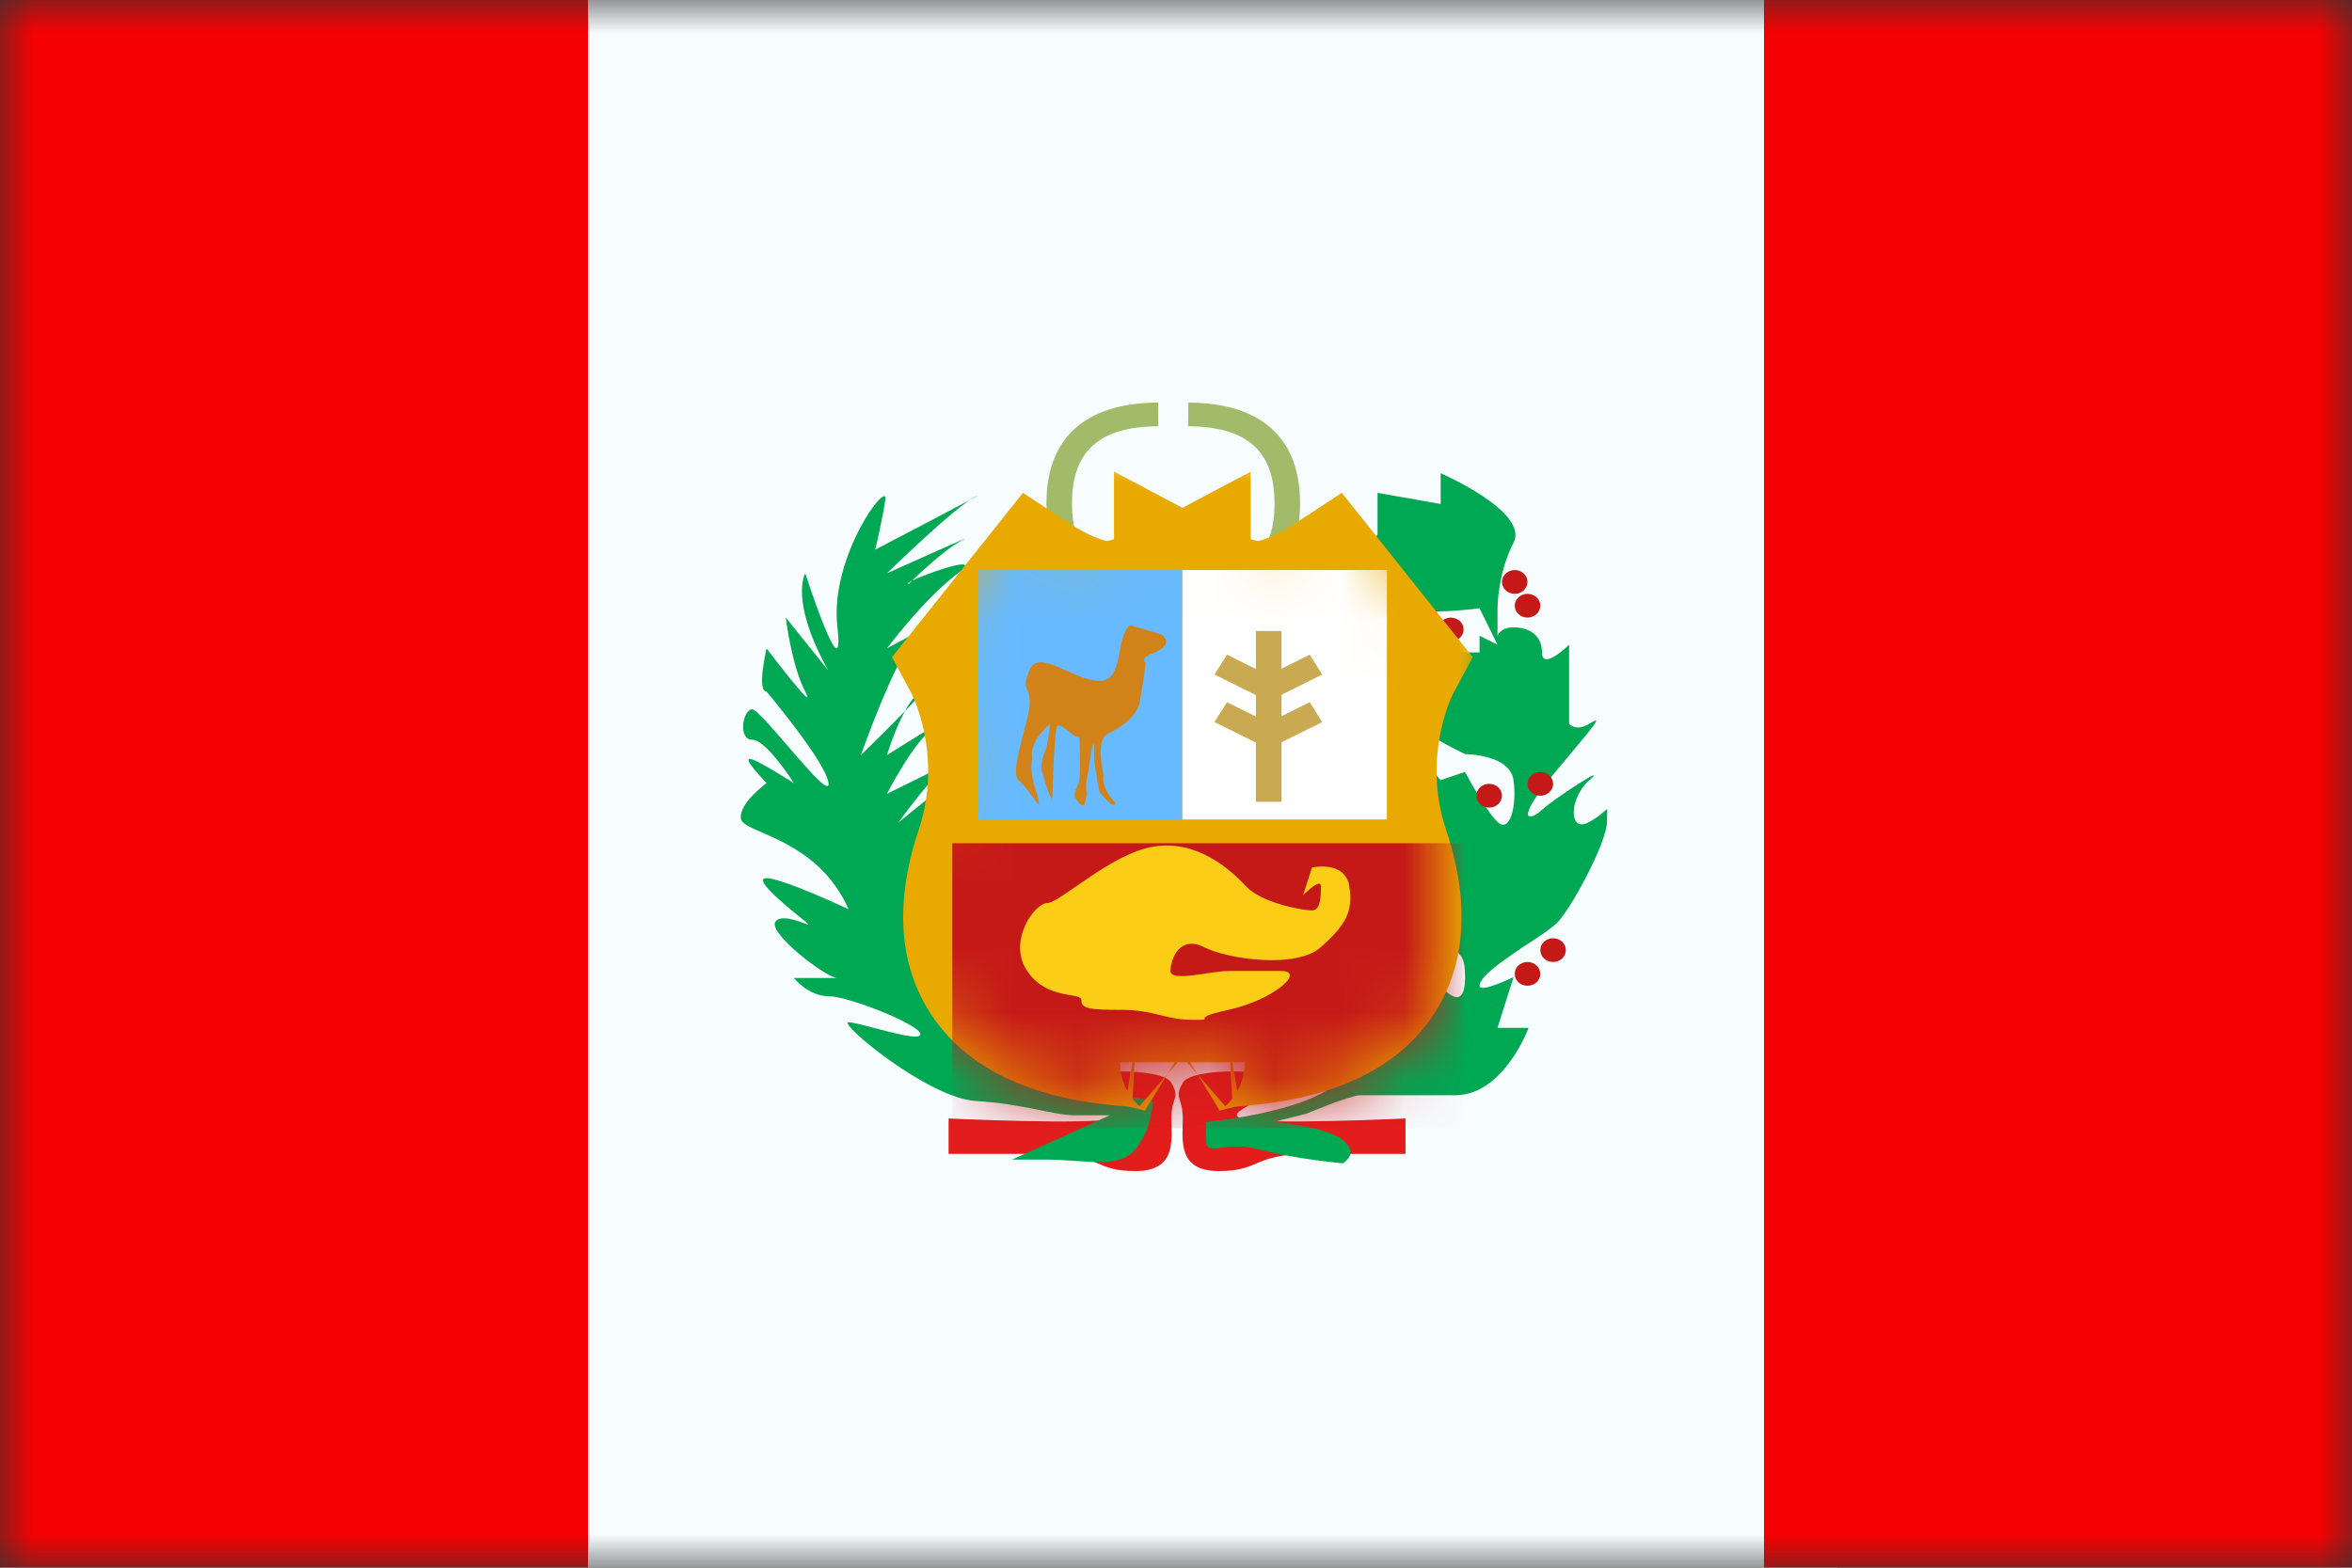 <svg width="36" height="24" viewBox="0 0 36 24" fill="none" xmlns="http://www.w3.org/2000/svg">
<rect x="0" y="0" width="36" height="24" fill="#333333" stroke="none"/>
<g clip-path="url(#clip0_4303_60071)">
<mask id="mask0_4303_60071" style="mask-type:luminance" maskUnits="userSpaceOnUse" x="0" y="0" width="36" height="24">
<rect width="36" height="24" fill="white"/>
</mask>
<g mask="url(#mask0_4303_60071)">
<path fill-rule="evenodd" clip-rule="evenodd" d="M9 0H28.125V24H9V0Z" fill="#F7FCFF"/>
<path fill-rule="evenodd" clip-rule="evenodd" d="M27 0H36V24H27V0Z" fill="#F50101"/>
<path fill-rule="evenodd" clip-rule="evenodd" d="M0 0H9V24H0V0Z" fill="#F50101"/>
<path d="M17.709 8.745L17.747 9.107C16.623 9.208 16.017 8.72 16.017 7.708C16.017 6.703 16.61 6.169 17.727 6.163L17.729 6.526C16.825 6.531 16.408 6.906 16.408 7.708C16.408 8.501 16.811 8.826 17.709 8.745Z" fill="#A2BB6A"/>
<path d="M18.206 8.745L18.169 9.107C19.292 9.208 19.899 8.72 19.899 7.708C19.899 6.703 19.305 6.169 18.189 6.163L18.186 6.526C19.091 6.531 19.508 6.906 19.508 7.708C19.508 8.501 19.104 8.826 18.206 8.745Z" fill="#A2BB6A"/>
<path fill-rule="evenodd" clip-rule="evenodd" d="M17.032 17.123C16.709 17.226 14.519 17.123 14.519 17.123V17.665H15.971C16.456 17.665 16.639 17.742 16.807 17.813C16.949 17.873 17.081 17.928 17.375 17.928C17.949 17.928 17.939 17.548 17.93 17.232C17.929 17.195 17.928 17.158 17.928 17.123C17.928 16.989 17.952 16.914 17.97 16.855C17.997 16.771 18.012 16.721 17.928 16.575C17.786 16.329 16.433 16.362 16.433 16.575C16.433 16.676 16.638 16.78 16.821 16.874C17.026 16.978 17.203 17.069 17.032 17.123ZM19 17.123C19.323 17.226 21.513 17.123 21.513 17.123V17.665H20.061C19.577 17.665 19.394 17.742 19.226 17.813C19.083 17.873 18.952 17.928 18.657 17.928C18.083 17.928 18.093 17.548 18.102 17.232C18.103 17.195 18.104 17.158 18.104 17.123C18.104 16.989 18.081 16.914 18.062 16.855C18.036 16.771 18.02 16.721 18.104 16.575C18.247 16.329 19.599 16.362 19.599 16.575C19.599 16.676 19.394 16.78 19.211 16.874C19.006 16.978 18.829 17.069 19 17.123Z" fill="#E31D1C"/>
<path fill-rule="evenodd" clip-rule="evenodd" d="M18.458 17.175C18.458 17.175 20.167 17.024 20.553 16.476C20.94 15.928 21.583 14.993 21.81 14.767C22.036 14.54 22.051 15.09 22.051 15.09C22.051 15.09 22.424 15.561 22.424 14.959C22.424 14.357 22.159 14.777 21.81 13.872C21.461 12.966 21.265 12.077 21.363 11.943C21.461 11.808 21.693 12.077 21.693 11.943C21.693 11.808 21.693 11.545 21.693 11.545L22.051 11.943L22.424 11.817C22.424 11.817 22.732 12.402 22.921 12.583C23.11 12.764 23.221 12.341 23.166 11.943C23.11 11.545 22.424 11.545 22.424 11.545C22.424 11.545 21.547 11.125 21.547 10.948C21.547 10.772 21.926 10.825 21.926 10.825L21.81 10.279C21.81 10.279 22.123 10.611 22.274 10.445C22.424 10.279 22.051 9.988 22.051 9.988H22.646V9.733L22.921 9.87L22.646 9.312C22.646 9.312 21.84 9.42 21.693 9.312C21.547 9.204 21.085 8.783 21.085 8.783V8.583H20.819L21.085 8.183V7.545L22.051 7.716V7.245C22.051 7.245 23.41 7.834 23.166 8.309C22.921 8.783 22.921 9.312 22.921 9.312V9.733C22.921 9.733 22.962 9.604 23.166 9.604C23.37 9.604 23.602 9.698 23.602 9.988C23.602 10.279 24.017 9.87 24.017 9.87V11.079C24.017 11.079 24.115 11.21 24.328 11.079C24.542 10.948 24.448 11.05 23.807 11.817C23.166 12.583 23.397 12.585 23.602 12.398C23.807 12.21 24.64 11.676 24.328 11.943C24.017 12.21 23.997 12.769 24.328 12.583C24.66 12.398 24.596 12.265 24.596 12.583C24.596 12.901 24.012 13.983 23.807 14.152C23.602 14.322 23.41 14.426 23.166 14.596C22.921 14.767 22.646 14.968 22.646 15.09C22.646 15.212 23.166 14.959 23.166 14.959L22.921 15.735H23.397C23.397 15.735 23.018 16.767 22.274 16.767C21.529 16.767 20.968 16.767 20.819 16.767C20.669 16.767 19.994 17.05 19.994 17.05L19.499 17.175C19.499 17.175 20.287 17.242 20.553 17.452C20.819 17.662 20.553 17.809 20.553 17.809C20.553 17.809 19.824 17.745 19.279 17.598C18.735 17.452 18.458 17.729 18.458 17.452C18.458 17.175 18.458 17.175 18.458 17.175Z" fill="#00A854"/>
<path fill-rule="evenodd" clip-rule="evenodd" d="M23.38 8.909C23.38 9.009 23.293 9.091 23.185 9.091C23.077 9.091 22.989 9.009 22.989 8.909C22.989 8.809 23.077 8.727 23.185 8.727C23.293 8.727 23.38 8.809 23.38 8.909ZM22.402 9.636C22.402 9.737 22.314 9.818 22.206 9.818C22.098 9.818 22.011 9.737 22.011 9.636C22.011 9.536 22.098 9.455 22.206 9.455C22.314 9.455 22.402 9.536 22.402 9.636ZM23.38 9.455C23.488 9.455 23.576 9.373 23.576 9.273C23.576 9.172 23.488 9.091 23.38 9.091C23.272 9.091 23.185 9.172 23.185 9.273C23.185 9.373 23.272 9.455 23.38 9.455ZM22.989 12.182C22.989 12.282 22.902 12.364 22.794 12.364C22.685 12.364 22.598 12.282 22.598 12.182C22.598 12.081 22.685 12 22.794 12C22.902 12 22.989 12.081 22.989 12.182ZM22.011 14.545C22.119 14.545 22.206 14.464 22.206 14.364C22.206 14.263 22.119 14.182 22.011 14.182C21.903 14.182 21.815 14.263 21.815 14.364C21.815 14.464 21.903 14.545 22.011 14.545ZM23.576 14.909C23.576 15.009 23.488 15.091 23.38 15.091C23.272 15.091 23.185 15.009 23.185 14.909C23.185 14.809 23.272 14.727 23.38 14.727C23.488 14.727 23.576 14.809 23.576 14.909ZM23.772 14.727C23.88 14.727 23.967 14.646 23.967 14.545C23.967 14.445 23.88 14.364 23.772 14.364C23.664 14.364 23.576 14.445 23.576 14.545C23.576 14.646 23.664 14.727 23.772 14.727ZM23.772 12C23.772 12.1 23.684 12.182 23.576 12.182C23.468 12.182 23.38 12.1 23.38 12C23.38 11.9 23.468 11.818 23.576 11.818C23.684 11.818 23.772 11.9 23.772 12Z" fill="#C51918"/>
<path fill-rule="evenodd" clip-rule="evenodd" d="M17.646 16.855C17.646 16.855 14.537 16.308 14.367 15.251C14.197 14.194 14.199 13.069 14.199 13.069L13.911 13.756C13.911 13.756 13.897 12.82 14.488 12.152C15.079 11.484 13.749 12.595 13.749 12.595C13.749 12.595 14.422 11.65 14.703 11.56C14.983 11.47 13.576 12.152 13.576 12.152C13.576 12.152 13.979 11.36 14.293 11.136C14.606 10.911 13.576 11.56 13.576 11.56C13.576 11.56 13.809 10.775 14.088 10.587C14.367 10.4 13.177 11.56 13.177 11.56C13.177 11.56 13.804 9.765 14.158 9.597C14.512 9.43 13.576 9.926 13.576 9.926C13.576 9.926 14.149 9.158 14.662 8.777C15.176 8.395 13.735 8.939 13.911 8.939C13.911 8.939 14.432 8.416 14.732 8.269C15.031 8.121 13.576 8.777 13.576 8.777C13.576 8.777 14.62 7.752 14.934 7.601C15.247 7.45 13.396 8.415 13.396 8.415C13.396 8.415 13.505 7.968 13.551 7.649C13.598 7.329 12.694 8.524 12.817 9.597C12.939 10.671 12.325 8.777 12.325 8.777C12.325 8.777 12.078 9.188 12.678 10.265L12.027 9.454C12.027 9.454 12.116 10.19 12.325 10.587C12.533 10.984 11.733 9.926 11.733 9.926C11.733 9.926 11.579 10.587 11.733 10.587C11.733 10.587 12.647 11.673 12.681 11.989C12.715 12.306 11.654 10.859 11.512 10.859C11.37 10.859 11.291 11.324 11.512 11.324C11.733 11.324 12.151 11.989 12.151 11.989C12.151 11.989 11.607 11.641 11.491 11.62C11.375 11.599 11.582 11.827 11.733 11.989C11.733 11.989 11.308 12.297 11.34 12.531C11.372 12.764 12.498 12.813 12.989 13.92C12.989 13.92 11.974 13.444 11.733 13.444C11.491 13.444 12.122 13.941 12.325 14.106C12.528 14.27 12.012 13.941 11.872 14.106C11.733 14.27 12.645 14.972 12.817 14.972C12.989 14.972 12.151 14.972 12.151 14.972C12.151 14.972 12.373 15.251 12.681 15.251C12.989 15.251 14.088 15.69 14.088 15.833C14.088 15.975 13.161 15.65 12.989 15.65C12.817 15.65 14.199 16.81 14.934 16.855C15.668 16.899 16.132 17.074 16.449 17.074C16.766 17.074 16.988 17.074 16.988 17.074L15.492 17.752C15.492 17.752 15.341 17.752 15.99 17.752C16.639 17.752 17.136 17.912 17.391 17.581C17.646 17.249 17.646 16.855 17.646 16.855Z" fill="#00A854"/>
<mask id="path-11-outside-1_4303_60071" maskUnits="userSpaceOnUse" x="12.824" y="6.881" width="10" height="11" fill="black">
<rect fill="white" x="12.824" y="6.881" width="10" height="11"/>
<path fill-rule="evenodd" clip-rule="evenodd" d="M18.098 8.905C18.128 8.89 18.144 8.882 18.144 8.882V8.929C18.361 9.035 18.906 9.284 19.261 9.284C19.712 9.284 20.324 8.882 20.324 8.882L21.349 10.168C21.349 10.168 20.659 11.454 21.187 13.026C21.716 14.598 21.159 15.81 18.81 15.945C18.81 15.945 18.347 16.023 18.144 16.148V16.263C18.144 16.234 18.127 16.207 18.098 16.181C18.068 16.207 18.051 16.234 18.051 16.263V16.148C17.848 16.023 17.385 15.945 17.385 15.945C15.036 15.81 14.48 14.598 15.008 13.026C15.536 11.454 14.846 10.168 14.846 10.168L15.871 8.882C15.871 8.882 16.484 9.284 16.934 9.284C17.289 9.284 17.834 9.035 18.051 8.929V8.882C18.051 8.882 18.068 8.89 18.098 8.905Z"/>
</mask>
<path fill-rule="evenodd" clip-rule="evenodd" d="M18.098 8.905C18.128 8.89 18.144 8.882 18.144 8.882V8.929C18.361 9.035 18.906 9.284 19.261 9.284C19.712 9.284 20.324 8.882 20.324 8.882L21.349 10.168C21.349 10.168 20.659 11.454 21.187 13.026C21.716 14.598 21.159 15.81 18.81 15.945C18.81 15.945 18.347 16.023 18.144 16.148V16.263C18.144 16.234 18.127 16.207 18.098 16.181C18.068 16.207 18.051 16.234 18.051 16.263V16.148C17.848 16.023 17.385 15.945 17.385 15.945C15.036 15.81 14.48 14.598 15.008 13.026C15.536 11.454 14.846 10.168 14.846 10.168L15.871 8.882C15.871 8.882 16.484 9.284 16.934 9.284C17.289 9.284 17.834 9.035 18.051 8.929V8.882C18.051 8.882 18.068 8.89 18.098 8.905Z" fill="#E8AA00"/>
<path d="M18.144 8.882H19.144V7.22L17.676 7.998L18.144 8.882ZM18.098 8.905L17.648 9.798L18.098 10.025L18.547 9.798L18.098 8.905ZM18.144 8.929H17.144V9.552L17.704 9.826L18.144 8.929ZM20.324 8.882L21.106 8.258L20.538 7.545L19.775 8.046L20.324 8.882ZM21.349 10.168L22.23 10.641L22.542 10.06L22.131 9.545L21.349 10.168ZM18.81 15.945L18.753 14.946L18.698 14.95L18.643 14.959L18.81 15.945ZM18.144 16.148L17.621 15.296L17.144 15.588V16.148H18.144ZM18.098 16.181L18.755 15.427L18.098 14.854L17.44 15.427L18.098 16.181ZM18.051 16.148H19.051V15.588L18.574 15.296L18.051 16.148ZM17.385 15.945L17.552 14.959L17.497 14.95L17.442 14.946L17.385 15.945ZM14.846 10.168L14.064 9.545L13.653 10.06L13.965 10.641L14.846 10.168ZM15.871 8.882L16.42 8.046L15.657 7.545L15.089 8.258L15.871 8.882ZM18.051 8.929L18.491 9.826L19.051 9.552V8.929H18.051ZM18.051 8.882L18.519 7.998L17.051 7.22V8.882H18.051ZM18.144 8.882C17.676 7.998 17.676 7.998 17.676 7.998C17.676 7.998 17.676 7.998 17.676 7.998C17.676 7.998 17.676 7.998 17.676 7.998C17.676 7.998 17.676 7.998 17.676 7.998C17.676 7.998 17.676 7.998 17.677 7.998C17.677 7.998 17.677 7.998 17.677 7.997C17.677 7.997 17.677 7.997 17.677 7.997C17.677 7.997 17.677 7.997 17.677 7.997C17.677 7.998 17.675 7.998 17.672 8C17.668 8.002 17.659 8.007 17.648 8.012L18.547 9.798C18.566 9.789 18.581 9.782 18.592 9.776C18.597 9.773 18.602 9.771 18.605 9.769C18.607 9.768 18.608 9.767 18.61 9.767C18.61 9.766 18.611 9.766 18.611 9.766C18.611 9.766 18.612 9.766 18.612 9.765C18.612 9.765 18.612 9.765 18.612 9.765C18.612 9.765 18.612 9.765 18.612 9.765C18.612 9.765 18.612 9.765 18.612 9.765C18.612 9.765 18.612 9.765 18.612 9.765C18.613 9.765 18.613 9.765 18.144 8.882ZM19.144 8.929V8.882H17.144V8.929H19.144ZM17.704 9.826C17.829 9.888 18.055 9.993 18.309 10.086C18.536 10.168 18.899 10.284 19.261 10.284V8.284C19.279 8.284 19.262 8.286 19.2 8.271C19.143 8.257 19.072 8.235 18.992 8.206C18.831 8.148 18.676 8.076 18.585 8.031L17.704 9.826ZM19.261 10.284C19.725 10.284 20.163 10.095 20.394 9.984C20.529 9.919 20.645 9.855 20.726 9.808C20.767 9.783 20.801 9.763 20.826 9.747C20.839 9.74 20.849 9.733 20.857 9.728C20.861 9.725 20.864 9.723 20.867 9.722C20.868 9.721 20.869 9.72 20.87 9.719C20.871 9.719 20.871 9.719 20.872 9.718C20.872 9.718 20.872 9.718 20.872 9.718C20.872 9.718 20.873 9.718 20.873 9.718C20.873 9.718 20.873 9.717 20.324 8.882C19.775 8.046 19.776 8.045 19.776 8.045C19.776 8.045 19.776 8.045 19.776 8.045C19.776 8.045 19.776 8.045 19.776 8.045C19.777 8.045 19.777 8.045 19.777 8.044C19.778 8.044 19.778 8.044 19.778 8.044C19.779 8.043 19.778 8.044 19.778 8.044C19.776 8.045 19.773 8.047 19.768 8.05C19.757 8.057 19.74 8.068 19.717 8.081C19.669 8.109 19.603 8.145 19.529 8.181C19.453 8.218 19.38 8.247 19.319 8.266C19.252 8.287 19.236 8.284 19.261 8.284V10.284ZM19.542 9.505L20.567 10.791L22.131 9.545L21.106 8.258L19.542 9.505ZM21.349 10.168C20.468 9.695 20.468 9.696 20.468 9.696C20.468 9.696 20.468 9.697 20.468 9.697C20.467 9.697 20.467 9.698 20.467 9.698C20.466 9.7 20.465 9.701 20.465 9.702C20.463 9.705 20.462 9.707 20.46 9.711C20.457 9.717 20.453 9.725 20.448 9.734C20.439 9.752 20.428 9.775 20.415 9.804C20.388 9.86 20.355 9.937 20.318 10.031C20.244 10.22 20.157 10.484 20.091 10.806C19.958 11.451 19.905 12.351 20.239 13.345L22.135 12.708C21.941 12.13 21.969 11.601 22.05 11.209C22.09 11.014 22.142 10.858 22.182 10.756C22.201 10.706 22.218 10.669 22.227 10.649C22.232 10.639 22.235 10.634 22.235 10.632C22.236 10.631 22.235 10.632 22.235 10.633C22.234 10.634 22.234 10.635 22.233 10.636C22.233 10.637 22.232 10.638 22.232 10.639C22.232 10.639 22.232 10.639 22.231 10.64C22.231 10.64 22.231 10.64 22.231 10.64C22.231 10.641 22.23 10.641 21.349 10.168ZM20.239 13.345C20.456 13.989 20.364 14.303 20.262 14.445C20.154 14.599 19.801 14.886 18.753 14.946L18.867 16.943C20.168 16.869 21.269 16.483 21.893 15.604C22.525 14.713 22.447 13.636 22.135 12.708L20.239 13.345ZM18.81 15.945C18.643 14.959 18.643 14.959 18.643 14.959C18.643 14.959 18.643 14.959 18.643 14.959C18.643 14.959 18.643 14.959 18.643 14.959C18.642 14.959 18.642 14.959 18.642 14.959C18.641 14.959 18.64 14.959 18.639 14.959C18.637 14.96 18.635 14.96 18.632 14.961C18.627 14.962 18.619 14.963 18.61 14.964C18.593 14.968 18.568 14.972 18.539 14.978C18.481 14.99 18.401 15.007 18.312 15.029C18.174 15.063 17.868 15.143 17.621 15.296L18.668 17C18.628 17.024 18.616 17.024 18.66 17.008C18.695 16.996 18.742 16.983 18.795 16.97C18.846 16.957 18.894 16.947 18.93 16.94C18.947 16.936 18.961 16.934 18.969 16.932C18.973 16.931 18.976 16.931 18.977 16.931C18.978 16.93 18.978 16.93 18.978 16.93C18.978 16.93 18.978 16.93 18.978 16.93C18.977 16.931 18.977 16.931 18.977 16.931C18.977 16.931 18.977 16.931 18.977 16.931C18.977 16.931 18.977 16.931 18.977 16.931C18.977 16.931 18.977 16.931 18.81 15.945ZM19.144 16.263V16.148H17.144V16.263H19.144ZM17.44 16.935C17.381 16.883 17.144 16.659 17.144 16.263H19.144C19.144 15.809 18.873 15.53 18.755 15.427L17.44 16.935ZM17.44 15.427C17.322 15.53 17.051 15.809 17.051 16.263H19.051C19.051 16.659 18.814 16.883 18.755 16.935L17.44 15.427ZM19.051 16.263V16.148H17.051V16.263H19.051ZM17.385 15.945C17.219 16.931 17.219 16.931 17.218 16.931C17.218 16.931 17.218 16.931 17.218 16.931C17.218 16.931 17.218 16.931 17.218 16.931C17.218 16.931 17.218 16.931 17.218 16.93C17.217 16.93 17.217 16.93 17.217 16.93C17.217 16.93 17.217 16.93 17.218 16.931C17.219 16.931 17.222 16.931 17.226 16.932C17.234 16.934 17.248 16.936 17.265 16.94C17.301 16.947 17.349 16.957 17.4 16.97C17.453 16.983 17.5 16.996 17.535 17.008C17.579 17.024 17.567 17.024 17.527 17L18.574 15.296C18.327 15.143 18.022 15.063 17.884 15.029C17.794 15.007 17.714 14.99 17.656 14.978C17.627 14.972 17.603 14.968 17.585 14.964C17.576 14.963 17.569 14.962 17.563 14.961C17.56 14.96 17.558 14.96 17.556 14.959C17.555 14.959 17.554 14.959 17.554 14.959C17.553 14.959 17.553 14.959 17.553 14.959C17.552 14.959 17.552 14.959 17.552 14.959C17.552 14.959 17.552 14.959 17.552 14.959C17.552 14.959 17.552 14.959 17.385 15.945ZM14.06 12.708C13.748 13.636 13.67 14.713 14.302 15.604C14.927 16.483 16.027 16.869 17.328 16.943L17.442 14.946C16.394 14.886 16.042 14.599 15.933 14.445C15.832 14.303 15.739 13.989 15.956 13.345L14.06 12.708ZM14.846 10.168C13.965 10.641 13.964 10.641 13.964 10.64C13.964 10.64 13.964 10.64 13.964 10.64C13.964 10.639 13.963 10.639 13.963 10.639C13.963 10.638 13.962 10.637 13.962 10.636C13.961 10.635 13.961 10.634 13.96 10.633C13.96 10.632 13.96 10.631 13.96 10.632C13.961 10.634 13.964 10.639 13.968 10.649C13.978 10.669 13.994 10.706 14.013 10.756C14.053 10.858 14.105 11.014 14.146 11.209C14.226 11.601 14.254 12.13 14.06 12.708L15.956 13.345C16.29 12.351 16.237 11.451 16.104 10.806C16.038 10.484 15.951 10.22 15.877 10.031C15.841 9.937 15.807 9.86 15.781 9.804C15.767 9.775 15.756 9.752 15.747 9.734C15.742 9.725 15.738 9.717 15.735 9.711C15.733 9.707 15.732 9.705 15.73 9.702C15.73 9.701 15.729 9.7 15.729 9.698C15.728 9.698 15.728 9.697 15.728 9.697C15.727 9.697 15.727 9.696 15.727 9.696C15.727 9.696 15.727 9.695 14.846 10.168ZM15.089 8.258L14.064 9.545L15.628 10.791L16.653 9.505L15.089 8.258ZM16.934 8.284C16.96 8.284 16.943 8.287 16.876 8.266C16.815 8.247 16.742 8.218 16.666 8.181C16.592 8.145 16.526 8.109 16.479 8.081C16.455 8.068 16.438 8.057 16.427 8.05C16.422 8.047 16.419 8.045 16.418 8.044C16.417 8.044 16.417 8.043 16.417 8.044C16.417 8.044 16.418 8.044 16.418 8.044C16.418 8.045 16.418 8.045 16.419 8.045C16.419 8.045 16.419 8.045 16.419 8.045C16.419 8.045 16.419 8.045 16.419 8.045C16.42 8.045 16.42 8.046 15.871 8.882C15.322 9.717 15.322 9.718 15.322 9.718C15.322 9.718 15.323 9.718 15.323 9.718C15.323 9.718 15.323 9.718 15.323 9.718C15.324 9.719 15.324 9.719 15.325 9.719C15.326 9.72 15.327 9.721 15.329 9.722C15.331 9.723 15.335 9.725 15.338 9.728C15.346 9.733 15.357 9.74 15.369 9.747C15.394 9.763 15.428 9.783 15.469 9.808C15.551 9.855 15.666 9.919 15.801 9.984C16.032 10.095 16.47 10.284 16.934 10.284V8.284ZM17.611 8.031C17.519 8.076 17.364 8.148 17.203 8.206C17.123 8.235 17.052 8.257 16.995 8.271C16.933 8.286 16.916 8.284 16.934 8.284V10.284C17.296 10.284 17.659 10.168 17.886 10.086C18.14 9.993 18.366 9.888 18.491 9.826L17.611 8.031ZM19.051 8.929V8.882H17.051V8.929H19.051ZM18.051 8.882C17.583 9.765 17.583 9.765 17.583 9.765C17.583 9.765 17.583 9.765 17.583 9.765C17.583 9.765 17.583 9.765 17.583 9.765C17.583 9.765 17.583 9.765 17.583 9.765C17.583 9.765 17.583 9.765 17.583 9.765C17.584 9.766 17.584 9.766 17.584 9.766C17.584 9.766 17.585 9.766 17.585 9.767C17.587 9.767 17.588 9.768 17.59 9.769C17.593 9.771 17.598 9.773 17.603 9.776C17.614 9.782 17.629 9.789 17.648 9.798L18.547 8.012C18.536 8.007 18.528 8.002 18.523 8C18.52 7.998 18.519 7.998 18.518 7.997C18.518 7.997 18.518 7.997 18.518 7.997C18.518 7.997 18.518 7.997 18.518 7.997C18.518 7.998 18.519 7.998 18.519 7.998C18.519 7.998 18.519 7.998 18.519 7.998C18.519 7.998 18.519 7.998 18.519 7.998C18.519 7.998 18.519 7.998 18.519 7.998C18.519 7.998 18.519 7.998 18.519 7.998C18.519 7.998 18.519 7.998 18.051 8.882Z" fill="#E8AA00" mask="url(#path-11-outside-1_4303_60071)"/>
<mask id="mask1_4303_60071" style="mask-type:luminance" maskUnits="userSpaceOnUse" x="13" y="7" width="10" height="11">
<mask id="path-13-outside-2_4303_60071" maskUnits="userSpaceOnUse" x="12.824" y="6.881" width="10" height="11" fill="black">
<rect fill="white" x="12.824" y="6.881" width="10" height="11"/>
<path fill-rule="evenodd" clip-rule="evenodd" d="M18.098 8.905C18.128 8.89 18.144 8.882 18.144 8.882V8.929C18.361 9.035 18.906 9.284 19.261 9.284C19.712 9.284 20.324 8.882 20.324 8.882L21.349 10.168C21.349 10.168 20.659 11.454 21.187 13.026C21.716 14.598 21.159 15.81 18.81 15.945C18.81 15.945 18.347 16.023 18.144 16.148V16.263C18.144 16.234 18.127 16.207 18.098 16.181C18.068 16.207 18.051 16.234 18.051 16.263V16.148C17.848 16.023 17.385 15.945 17.385 15.945C15.036 15.81 14.48 14.598 15.008 13.026C15.536 11.454 14.846 10.168 14.846 10.168L15.871 8.882C15.871 8.882 16.484 9.284 16.934 9.284C17.289 9.284 17.834 9.035 18.051 8.929V8.882C18.051 8.882 18.068 8.89 18.098 8.905Z"/>
</mask>
<path fill-rule="evenodd" clip-rule="evenodd" d="M18.098 8.905C18.128 8.89 18.144 8.882 18.144 8.882V8.929C18.361 9.035 18.906 9.284 19.261 9.284C19.712 9.284 20.324 8.882 20.324 8.882L21.349 10.168C21.349 10.168 20.659 11.454 21.187 13.026C21.716 14.598 21.159 15.81 18.81 15.945C18.81 15.945 18.347 16.023 18.144 16.148V16.263C18.144 16.234 18.127 16.207 18.098 16.181C18.068 16.207 18.051 16.234 18.051 16.263V16.148C17.848 16.023 17.385 15.945 17.385 15.945C15.036 15.81 14.48 14.598 15.008 13.026C15.536 11.454 14.846 10.168 14.846 10.168L15.871 8.882C15.871 8.882 16.484 9.284 16.934 9.284C17.289 9.284 17.834 9.035 18.051 8.929V8.882C18.051 8.882 18.068 8.89 18.098 8.905Z" fill="white"/>
<path d="M18.144 8.882H19.144V7.22L17.676 7.998L18.144 8.882ZM18.098 8.905L17.648 9.798L18.098 10.025L18.547 9.798L18.098 8.905ZM18.144 8.929H17.144V9.552L17.704 9.826L18.144 8.929ZM20.324 8.882L21.106 8.258L20.538 7.545L19.775 8.046L20.324 8.882ZM21.349 10.168L22.23 10.641L22.542 10.06L22.131 9.545L21.349 10.168ZM18.81 15.945L18.753 14.946L18.698 14.95L18.643 14.959L18.81 15.945ZM18.144 16.148L17.621 15.296L17.144 15.588V16.148H18.144ZM18.098 16.181L18.755 15.427L18.098 14.854L17.44 15.427L18.098 16.181ZM18.051 16.148H19.051V15.588L18.574 15.296L18.051 16.148ZM17.385 15.945L17.552 14.959L17.497 14.95L17.442 14.946L17.385 15.945ZM14.846 10.168L14.064 9.545L13.653 10.06L13.965 10.641L14.846 10.168ZM15.871 8.882L16.42 8.046L15.657 7.545L15.089 8.258L15.871 8.882ZM18.051 8.929L18.491 9.826L19.051 9.552V8.929H18.051ZM18.051 8.882L18.519 7.998L17.051 7.22V8.882H18.051ZM18.144 8.882C17.676 7.998 17.676 7.998 17.676 7.998C17.676 7.998 17.676 7.998 17.676 7.998C17.676 7.998 17.676 7.998 17.676 7.998C17.676 7.998 17.676 7.998 17.676 7.998C17.676 7.998 17.676 7.998 17.677 7.998C17.677 7.998 17.677 7.998 17.677 7.997C17.677 7.997 17.677 7.997 17.677 7.997C17.677 7.997 17.677 7.997 17.677 7.997C17.677 7.998 17.675 7.998 17.672 8C17.668 8.002 17.659 8.007 17.648 8.012L18.547 9.798C18.566 9.789 18.581 9.782 18.592 9.776C18.597 9.773 18.602 9.771 18.605 9.769C18.607 9.768 18.608 9.767 18.61 9.767C18.61 9.766 18.611 9.766 18.611 9.766C18.611 9.766 18.612 9.766 18.612 9.765C18.612 9.765 18.612 9.765 18.612 9.765C18.612 9.765 18.612 9.765 18.612 9.765C18.612 9.765 18.612 9.765 18.612 9.765C18.612 9.765 18.612 9.765 18.612 9.765C18.613 9.765 18.613 9.765 18.144 8.882ZM19.144 8.929V8.882H17.144V8.929H19.144ZM17.704 9.826C17.829 9.888 18.055 9.993 18.309 10.086C18.536 10.168 18.899 10.284 19.261 10.284V8.284C19.279 8.284 19.262 8.286 19.2 8.271C19.143 8.257 19.072 8.235 18.992 8.206C18.831 8.148 18.676 8.076 18.585 8.031L17.704 9.826ZM19.261 10.284C19.725 10.284 20.163 10.095 20.394 9.984C20.529 9.919 20.645 9.855 20.726 9.808C20.767 9.783 20.801 9.763 20.826 9.747C20.839 9.74 20.849 9.733 20.857 9.728C20.861 9.725 20.864 9.723 20.867 9.722C20.868 9.721 20.869 9.72 20.87 9.719C20.871 9.719 20.871 9.719 20.872 9.718C20.872 9.718 20.872 9.718 20.872 9.718C20.872 9.718 20.873 9.718 20.873 9.718C20.873 9.718 20.873 9.717 20.324 8.882C19.775 8.046 19.776 8.045 19.776 8.045C19.776 8.045 19.776 8.045 19.776 8.045C19.776 8.045 19.776 8.045 19.776 8.045C19.777 8.045 19.777 8.045 19.777 8.044C19.778 8.044 19.778 8.044 19.778 8.044C19.779 8.043 19.778 8.044 19.778 8.044C19.776 8.045 19.773 8.047 19.768 8.05C19.757 8.057 19.74 8.068 19.717 8.081C19.669 8.109 19.603 8.145 19.529 8.181C19.453 8.218 19.38 8.247 19.319 8.266C19.252 8.287 19.236 8.284 19.261 8.284V10.284ZM19.542 9.505L20.567 10.791L22.131 9.545L21.106 8.258L19.542 9.505ZM21.349 10.168C20.468 9.695 20.468 9.696 20.468 9.696C20.468 9.696 20.468 9.697 20.468 9.697C20.467 9.697 20.467 9.698 20.467 9.698C20.466 9.7 20.465 9.701 20.465 9.702C20.463 9.705 20.462 9.707 20.46 9.711C20.457 9.717 20.453 9.725 20.448 9.734C20.439 9.752 20.428 9.775 20.415 9.804C20.388 9.86 20.355 9.937 20.318 10.031C20.244 10.22 20.157 10.484 20.091 10.806C19.958 11.451 19.905 12.351 20.239 13.345L22.135 12.708C21.941 12.13 21.969 11.601 22.05 11.209C22.09 11.014 22.142 10.858 22.182 10.756C22.201 10.706 22.218 10.669 22.227 10.649C22.232 10.639 22.235 10.634 22.235 10.632C22.236 10.631 22.235 10.632 22.235 10.633C22.234 10.634 22.234 10.635 22.233 10.636C22.233 10.637 22.232 10.638 22.232 10.639C22.232 10.639 22.232 10.639 22.231 10.64C22.231 10.64 22.231 10.64 22.231 10.64C22.231 10.641 22.23 10.641 21.349 10.168ZM20.239 13.345C20.456 13.989 20.364 14.303 20.262 14.445C20.154 14.599 19.801 14.886 18.753 14.946L18.867 16.943C20.168 16.869 21.269 16.483 21.893 15.604C22.525 14.713 22.447 13.636 22.135 12.708L20.239 13.345ZM18.81 15.945C18.643 14.959 18.643 14.959 18.643 14.959C18.643 14.959 18.643 14.959 18.643 14.959C18.643 14.959 18.643 14.959 18.643 14.959C18.642 14.959 18.642 14.959 18.642 14.959C18.641 14.959 18.64 14.959 18.639 14.959C18.637 14.96 18.635 14.96 18.632 14.961C18.627 14.962 18.619 14.963 18.61 14.964C18.593 14.968 18.568 14.972 18.539 14.978C18.481 14.99 18.401 15.007 18.312 15.029C18.174 15.063 17.868 15.143 17.621 15.296L18.668 17C18.628 17.024 18.616 17.024 18.66 17.008C18.695 16.996 18.742 16.983 18.795 16.97C18.846 16.957 18.894 16.947 18.93 16.94C18.947 16.936 18.961 16.934 18.969 16.932C18.973 16.931 18.976 16.931 18.977 16.931C18.978 16.93 18.978 16.93 18.978 16.93C18.978 16.93 18.978 16.93 18.978 16.93C18.977 16.931 18.977 16.931 18.977 16.931C18.977 16.931 18.977 16.931 18.977 16.931C18.977 16.931 18.977 16.931 18.977 16.931C18.977 16.931 18.977 16.931 18.81 15.945ZM19.144 16.263V16.148H17.144V16.263H19.144ZM17.44 16.935C17.381 16.883 17.144 16.659 17.144 16.263H19.144C19.144 15.809 18.873 15.53 18.755 15.427L17.44 16.935ZM17.44 15.427C17.322 15.53 17.051 15.809 17.051 16.263H19.051C19.051 16.659 18.814 16.883 18.755 16.935L17.44 15.427ZM19.051 16.263V16.148H17.051V16.263H19.051ZM17.385 15.945C17.219 16.931 17.219 16.931 17.218 16.931C17.218 16.931 17.218 16.931 17.218 16.931C17.218 16.931 17.218 16.931 17.218 16.931C17.218 16.931 17.218 16.931 17.218 16.93C17.217 16.93 17.217 16.93 17.217 16.93C17.217 16.93 17.217 16.93 17.218 16.931C17.219 16.931 17.222 16.931 17.226 16.932C17.234 16.934 17.248 16.936 17.265 16.94C17.301 16.947 17.349 16.957 17.4 16.97C17.453 16.983 17.5 16.996 17.535 17.008C17.579 17.024 17.567 17.024 17.527 17L18.574 15.296C18.327 15.143 18.022 15.063 17.884 15.029C17.794 15.007 17.714 14.99 17.656 14.978C17.627 14.972 17.603 14.968 17.585 14.964C17.576 14.963 17.569 14.962 17.563 14.961C17.56 14.96 17.558 14.96 17.556 14.959C17.555 14.959 17.554 14.959 17.554 14.959C17.553 14.959 17.553 14.959 17.553 14.959C17.552 14.959 17.552 14.959 17.552 14.959C17.552 14.959 17.552 14.959 17.552 14.959C17.552 14.959 17.552 14.959 17.385 15.945ZM14.06 12.708C13.748 13.636 13.67 14.713 14.302 15.604C14.927 16.483 16.027 16.869 17.328 16.943L17.442 14.946C16.394 14.886 16.042 14.599 15.933 14.445C15.832 14.303 15.739 13.989 15.956 13.345L14.06 12.708ZM14.846 10.168C13.965 10.641 13.964 10.641 13.964 10.64C13.964 10.64 13.964 10.64 13.964 10.64C13.964 10.639 13.963 10.639 13.963 10.639C13.963 10.638 13.962 10.637 13.962 10.636C13.961 10.635 13.961 10.634 13.96 10.633C13.96 10.632 13.96 10.631 13.96 10.632C13.961 10.634 13.964 10.639 13.968 10.649C13.978 10.669 13.994 10.706 14.013 10.756C14.053 10.858 14.105 11.014 14.146 11.209C14.226 11.601 14.254 12.13 14.06 12.708L15.956 13.345C16.29 12.351 16.237 11.451 16.104 10.806C16.038 10.484 15.951 10.22 15.877 10.031C15.841 9.937 15.807 9.86 15.781 9.804C15.767 9.775 15.756 9.752 15.747 9.734C15.742 9.725 15.738 9.717 15.735 9.711C15.733 9.707 15.732 9.705 15.73 9.702C15.73 9.701 15.729 9.7 15.729 9.698C15.728 9.698 15.728 9.697 15.728 9.697C15.727 9.697 15.727 9.696 15.727 9.696C15.727 9.696 15.727 9.695 14.846 10.168ZM15.089 8.258L14.064 9.545L15.628 10.791L16.653 9.505L15.089 8.258ZM16.934 8.284C16.96 8.284 16.943 8.287 16.876 8.266C16.815 8.247 16.742 8.218 16.666 8.181C16.592 8.145 16.526 8.109 16.479 8.081C16.455 8.068 16.438 8.057 16.427 8.05C16.422 8.047 16.419 8.045 16.418 8.044C16.417 8.044 16.417 8.043 16.417 8.044C16.417 8.044 16.418 8.044 16.418 8.044C16.418 8.045 16.418 8.045 16.419 8.045C16.419 8.045 16.419 8.045 16.419 8.045C16.419 8.045 16.419 8.045 16.419 8.045C16.42 8.045 16.42 8.046 15.871 8.882C15.322 9.717 15.322 9.718 15.322 9.718C15.322 9.718 15.323 9.718 15.323 9.718C15.323 9.718 15.323 9.718 15.323 9.718C15.324 9.719 15.324 9.719 15.325 9.719C15.326 9.72 15.327 9.721 15.329 9.722C15.331 9.723 15.335 9.725 15.338 9.728C15.346 9.733 15.357 9.74 15.369 9.747C15.394 9.763 15.428 9.783 15.469 9.808C15.551 9.855 15.666 9.919 15.801 9.984C16.032 10.095 16.47 10.284 16.934 10.284V8.284ZM17.611 8.031C17.519 8.076 17.364 8.148 17.203 8.206C17.123 8.235 17.052 8.257 16.995 8.271C16.933 8.286 16.916 8.284 16.934 8.284V10.284C17.296 10.284 17.659 10.168 17.886 10.086C18.14 9.993 18.366 9.888 18.491 9.826L17.611 8.031ZM19.051 8.929V8.882H17.051V8.929H19.051ZM18.051 8.882C17.583 9.765 17.583 9.765 17.583 9.765C17.583 9.765 17.583 9.765 17.583 9.765C17.583 9.765 17.583 9.765 17.583 9.765C17.583 9.765 17.583 9.765 17.583 9.765C17.583 9.765 17.583 9.765 17.583 9.765C17.584 9.766 17.584 9.766 17.584 9.766C17.584 9.766 17.585 9.766 17.585 9.767C17.587 9.767 17.588 9.768 17.59 9.769C17.593 9.771 17.598 9.773 17.603 9.776C17.614 9.782 17.629 9.789 17.648 9.798L18.547 8.012C18.536 8.007 18.528 8.002 18.523 8C18.52 7.998 18.519 7.998 18.518 7.997C18.518 7.997 18.518 7.997 18.518 7.997C18.518 7.997 18.518 7.997 18.518 7.997C18.518 7.998 18.519 7.998 18.519 7.998C18.519 7.998 18.519 7.998 18.519 7.998C18.519 7.998 18.519 7.998 18.519 7.998C18.519 7.998 18.519 7.998 18.519 7.998C18.519 7.998 18.519 7.998 18.519 7.998C18.519 7.998 18.519 7.998 18.051 8.882Z" fill="white" mask="url(#path-13-outside-2_4303_60071)"/>
</mask>
<g mask="url(#mask1_4303_60071)">
<rect x="14.967" y="8.727" width="3.13" height="3.818" fill="#67BAFF"/>
<rect x="18.098" y="8.727" width="3.13" height="3.818" fill="white"/>
<rect x="14.576" y="12.909" width="7.826" height="4.364" fill="#C51918"/>
<path d="M19.614 12.275H19.223V9.66H19.614V12.275Z" fill="#C9A951"/>
<path d="M19.456 11.086L19.265 11.389L18.589 11.054L18.78 10.75L19.456 11.086Z" fill="#C9A951"/>
<path d="M19.456 10.358L19.265 10.662L18.589 10.327L18.78 10.023L19.456 10.358Z" fill="#C9A951"/>
<path d="M19.372 11.086L19.563 11.389L20.238 11.054L20.047 10.75L19.372 11.086Z" fill="#C9A951"/>
<path d="M19.372 10.358L19.563 10.662L20.238 10.327L20.047 10.023L19.372 10.358Z" fill="#C9A951"/>
<path fill-rule="evenodd" clip-rule="evenodd" d="M19.945 13.705C19.945 13.705 20.218 13.428 20.218 13.567C20.218 13.705 20.218 13.938 20.081 13.938C19.945 13.938 19.311 13.827 19.07 13.567C18.828 13.306 18.317 12.853 17.659 12.96C17.002 13.067 16.221 13.825 16.029 13.825C15.837 13.825 15.415 14.409 15.722 14.865C16.029 15.321 16.551 15.18 16.551 15.312C16.551 15.444 16.682 15.46 17.171 15.46C17.659 15.46 17.838 15.613 18.261 15.613C18.684 15.613 18.122 15.607 18.803 15.46C19.485 15.312 20.001 14.865 19.604 14.865C19.207 14.865 19.078 14.865 18.803 14.865C18.528 14.865 17.916 15.041 17.916 14.865C17.916 14.689 18.052 14.311 18.427 14.5C18.803 14.689 19.848 14.833 20.218 14.5C20.587 14.168 20.717 13.967 20.652 13.567C20.587 13.166 20.081 13.281 20.081 13.281L19.945 13.705Z" fill="#FBCD17"/>
<path fill-rule="evenodd" clip-rule="evenodd" d="M17.298 9.57C17.062 9.753 17.214 10.424 16.828 10.424C16.441 10.424 15.898 9.922 15.761 10.253C15.624 10.584 15.761 10.473 15.761 10.755C15.761 11.037 15.432 11.82 15.597 11.953C15.761 12.085 15.929 12.434 15.899 12.271C15.87 12.108 15.746 11.868 15.798 11.607C15.748 11.338 16.075 11.079 16.075 11.079C16.075 11.079 16.039 11.358 16.013 11.463C16.013 11.463 15.906 11.673 15.95 11.813C15.95 11.813 16.06 12.207 16.105 12.234C16.105 12.234 16.135 11.301 16.169 11.147C16.202 10.994 16.442 11.321 16.522 11.284C16.522 11.284 16.549 11.921 16.508 11.998C16.508 11.998 16.424 12.148 16.455 12.197C16.455 12.197 16.533 12.371 16.6 12.32C16.6 12.32 16.602 12.317 16.636 12.147C16.636 12.147 16.597 12.044 16.658 11.81C16.658 11.81 16.723 11.296 16.749 11.408C16.749 11.408 16.737 11.65 16.768 11.776C16.768 11.776 16.817 12.086 16.827 12.121C16.827 12.121 17.064 12.42 17.07 12.293C17.07 12.293 16.843 12.053 16.892 11.871C16.892 11.871 16.762 11.354 16.943 11.238C16.943 11.238 17.423 11.041 17.452 10.703C17.452 10.703 17.521 10.318 17.534 10.142C17.534 10.142 17.429 10.09 17.646 9.999C17.646 9.999 17.997 9.879 17.778 9.713" fill="#D18219"/>
</g>
</g>
</g>
<defs>
<clipPath id="clip0_4303_60071">
<rect width="36" height="24" fill="white"/>
</clipPath>
</defs>
</svg>
